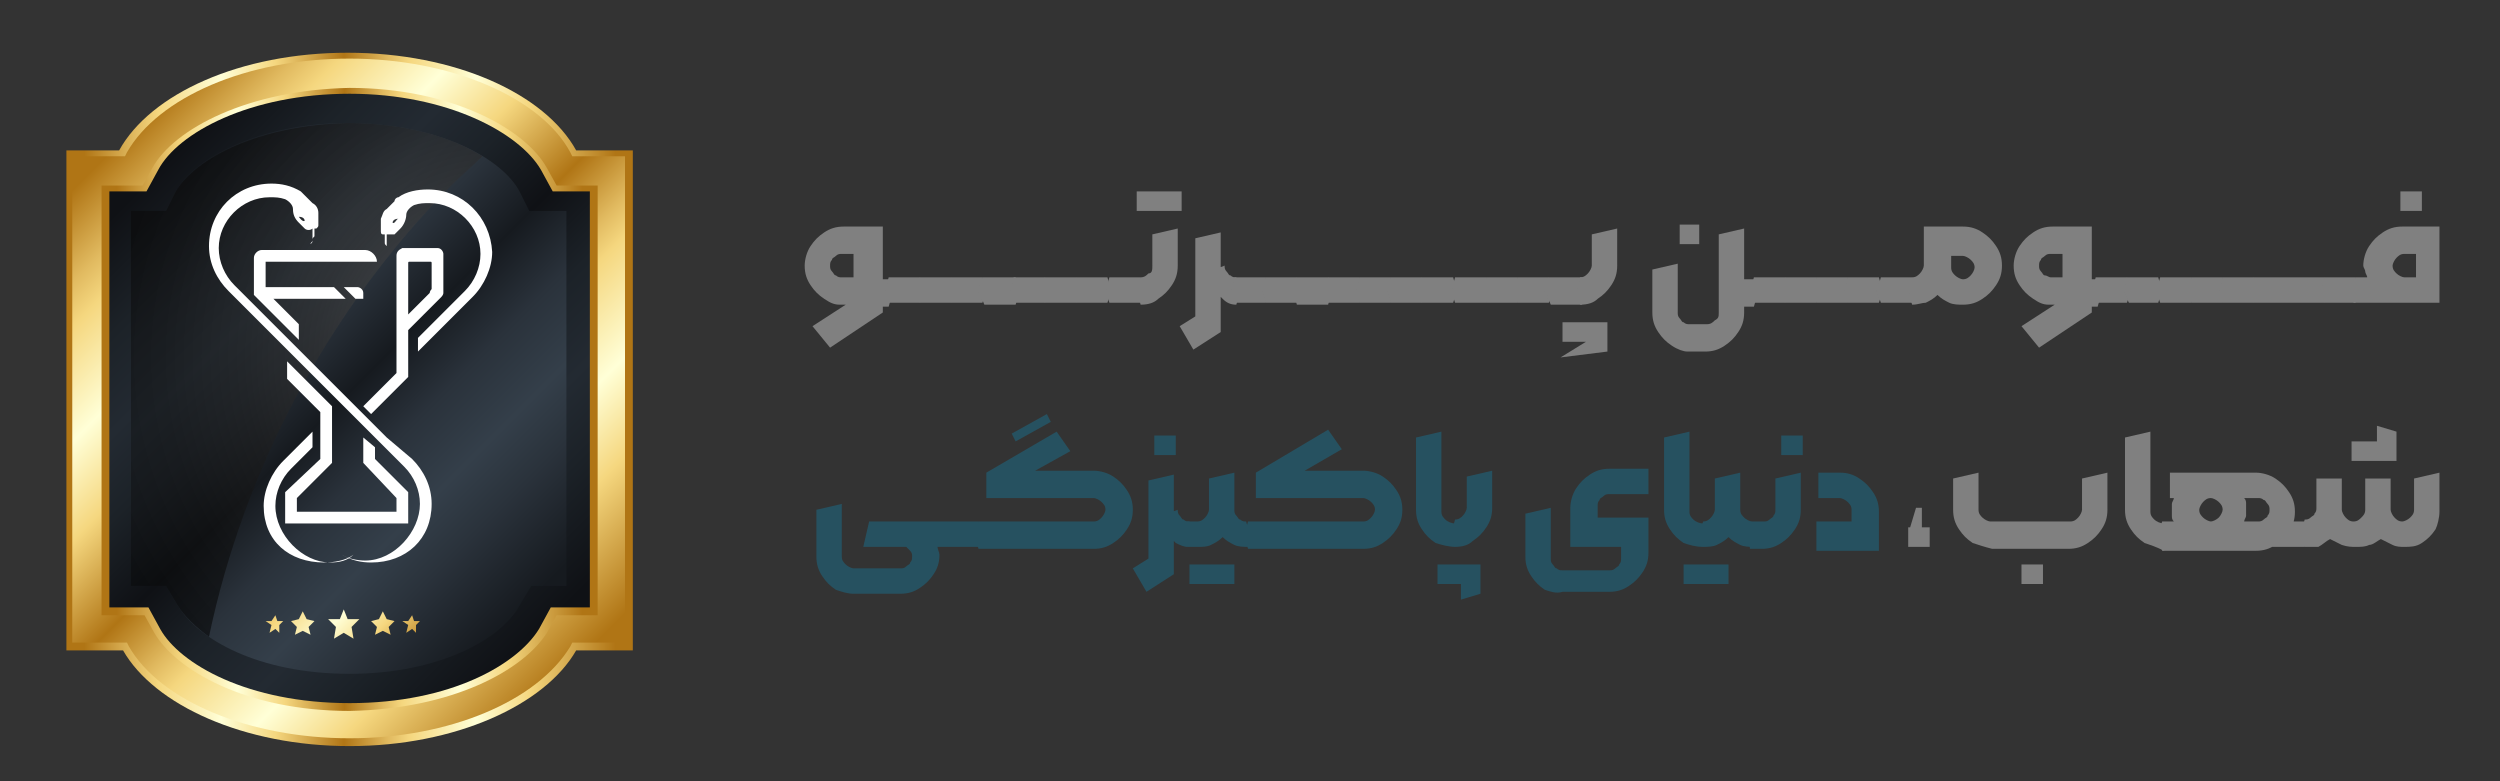 <?xml version="1.0" encoding="utf-8"?>
<!-- Generator: Adobe Illustrator 26.0.2, SVG Export Plug-In . SVG Version: 6.00 Build 0)  -->
<svg version="1.1" id="Layer_1" xmlns="http://www.w3.org/2000/svg" xmlns:xlink="http://www.w3.org/1999/xlink" x="0px" y="0px"
	 viewBox="0 0 128 40" style="enable-background:new 0 0 128 40;" xml:space="preserve">
<rect x="0" y="0" width="128" height="40" fill="#333333" stroke="none"/>
<style type="text/css">
	.st0{fill:#808080;}
	.st1{fill:#265160;}
	.st2{fill:url(#SVGID_1_);}
	.st3{fill:url(#SVGID_00000008833951389295662850000015335295149798087848_);}
	.st4{fill:url(#SVGID_00000005962090444192848900000005583152324541040016_);}
	.st5{fill:url(#SVGID_00000142163641153021263790000012169892557923724479_);}
	.st6{fill:url(#SVGID_00000001623895256998557380000017249944765998517649_);}
	.st7{opacity:0.6;fill:url(#SVGID_00000072240319062575053140000014817630720780876969_);}
	.st8{fill:url(#SVGID_00000067216106286645817010000009298487971357437619_);}
	.st9{fill:url(#SVGID_00000143612558792909202530000003671010358035503027_);}
	.st10{fill:url(#SVGID_00000024000318686827579730000003315992020199182723_);}
	.st11{fill:url(#SVGID_00000058561089258136945650000012007955319876189605_);}
	.st12{fill:url(#SVGID_00000067930233995331665790000016489075481182278286_);}
	.st13{fill:#FFFFFF;}
</style>
<g>
	<g>
		<path class="st0" d="M41.6,16.7l1.7-1.1h-0.3c-0.3,0-0.5-0.1-0.8-0.3c-0.3-0.2-0.5-0.4-0.7-0.7c-0.2-0.3-0.3-0.6-0.3-1
			c0-0.3,0.1-0.7,0.3-1c0.2-0.3,0.4-0.5,0.7-0.7c0.3-0.2,0.6-0.3,1-0.3h2V16l-2.7,1.8L41.6,16.7z M43.7,14.3V13h-0.6
			c-0.1,0-0.2,0-0.3,0.1c-0.1,0.1-0.2,0.1-0.2,0.2c-0.1,0.1-0.1,0.2-0.1,0.3c0,0.1,0,0.2,0.1,0.3c0.1,0.1,0.1,0.2,0.2,0.2
			c0.1,0.1,0.2,0.1,0.3,0.1H43.7z M44.6,14.3h0.9l0.2,0.7l-0.2,0.7h-0.9V14.3z"/>
		<path class="st0" d="M45.3,14.9l0.2-0.7h1.6l0.2,0.7l-0.2,0.6h-1.6L45.3,14.9z"/>
		<path class="st0" d="M46.9,14.9l0.2-0.7h1.6l0.2,0.7l-0.2,0.6h-1.6L46.9,14.9z"/>
		<path class="st0" d="M48.5,14.9l0.2-0.7h1.6l0.2,0.7l-0.2,0.6h-1.6L48.5,14.9z"/>
		<path class="st0" d="M50.1,14.9l0.2-0.7H52l0.2,0.7L52,15.6h-1.6L50.1,14.9z"/>
		<path class="st0" d="M51.7,14.9l0.2-0.7h1.6l0.2,0.7l-0.2,0.6H52L51.7,14.9z"/>
		<path class="st0" d="M53.3,14.9l0.2-0.7h1.6l0.2,0.7l-0.2,0.6h-1.6L53.3,14.9z"/>
		<path class="st0" d="M54.9,14.9l0.2-0.7h1.6l0.2,0.7l-0.2,0.6h-1.6L54.9,14.9z"/>
		<path class="st0" d="M56.6,14.9l0.2-0.7h1.6l0.2,0.7l-0.2,0.6h-1.6L56.6,14.9z"/>
		<path class="st0" d="M58.2,9.8h2.3v1h-2.3V9.8z M58.4,15.6l-0.2-0.7l0.2-0.7h0c0.2,0,0.3-0.1,0.4-0.2C59,14,59,13.8,59,13.6v-1.6
			l1.3-0.3v1.9c0,0.4-0.1,0.7-0.3,1c-0.2,0.3-0.4,0.5-0.7,0.7C59.1,15.5,58.8,15.6,58.4,15.6L58.4,15.6z"/>
		<path class="st0" d="M60.4,16.7l0.8-0.5v-4l1.3-0.3v5.1l-1.4,0.9L60.4,16.7z M62.6,15.3c-0.2-0.2-0.4-0.4-0.5-0.7
			c-0.1-0.3-0.2-0.5-0.2-0.7l0.8-0.3c0,0.1,0,0.2,0.1,0.3c0.1,0.1,0.1,0.2,0.2,0.2c0.1,0.1,0.2,0.1,0.3,0.1l0.2,0.7l-0.2,0.7
			C63,15.6,62.8,15.5,62.6,15.3z"/>
		<path class="st0" d="M63,14.9l0.2-0.7h1.6l0.2,0.7l-0.2,0.6h-1.6L63,14.9z"/>
		<path class="st0" d="M64.6,14.9l0.2-0.7h1.6l0.2,0.7l-0.2,0.6h-1.6L64.6,14.9z"/>
		<path class="st0" d="M66.2,14.9l0.2-0.7H68l0.2,0.7L68,15.6h-1.6L66.2,14.9z"/>
		<path class="st0" d="M67.8,14.9l0.2-0.7h1.6l0.2,0.7l-0.2,0.6H68L67.8,14.9z"/>
		<path class="st0" d="M69.4,14.9l0.2-0.7h1.6l0.2,0.7l-0.2,0.6h-1.6L69.4,14.9z"/>
		<path class="st0" d="M71,14.9l0.2-0.7h1.6l0.2,0.7l-0.2,0.6h-1.6L71,14.9z"/>
		<path class="st0" d="M72.6,14.9l0.2-0.7h1.6l0.2,0.7l-0.2,0.6h-1.6L72.6,14.9z"/>
		<path class="st0" d="M74.3,14.9l0.2-0.7h1.6l0.2,0.7l-0.2,0.6h-1.6L74.3,14.9z"/>
		<path class="st0" d="M75.9,14.9l0.2-0.7h1.6l0.2,0.7l-0.2,0.6h-1.6L75.9,14.9z"/>
		<path class="st0" d="M77.5,14.9l0.2-0.7h1.6l0.2,0.7l-0.2,0.6h-1.6L77.5,14.9z"/>
		<path class="st0" d="M79.1,14.9l0.2-0.7H81l0.2,0.7L81,15.6h-1.6L79.1,14.9z"/>
		<path class="st0" d="M82.3,16.4V18l-2.4,0.3l1.3-0.8H80v-1H82.3z M80.9,15.6l-0.2-0.7l0.2-0.7h0c0.2,0,0.3-0.1,0.4-0.2
			c0.1-0.1,0.2-0.3,0.2-0.4v-1.6l1.3-0.3v1.9c0,0.4-0.1,0.7-0.3,1c-0.2,0.3-0.4,0.5-0.7,0.7C81.6,15.5,81.3,15.6,80.9,15.6
			L80.9,15.6z"/>
		<path class="st0" d="M85.6,17.7c-0.3-0.2-0.5-0.4-0.7-0.7c-0.2-0.3-0.3-0.6-0.3-1v-2.2l1.3-0.3V16c0,0.1,0,0.2,0.1,0.3
			c0.1,0.1,0.1,0.2,0.2,0.2c0.1,0.1,0.2,0.1,0.3,0.1h0.9c0.2,0,0.3-0.1,0.4-0.2C88,16.3,88,16.2,88,16v-4l1.3-0.3V16
			c0,0.4-0.1,0.7-0.3,1c-0.2,0.3-0.4,0.5-0.7,0.7c-0.3,0.2-0.6,0.3-1,0.3h-0.9C86.2,18,85.9,17.9,85.6,17.7z M86,11.5H87v1H86V11.5z
			 M88.9,14.3h0.9l0.2,0.7l-0.2,0.7h-0.9V14.3z"/>
		<path class="st0" d="M89.6,14.9l0.2-0.7h1.6l0.2,0.7l-0.2,0.6h-1.6L89.6,14.9z"/>
		<path class="st0" d="M91.2,14.9l0.2-0.7h1.6l0.2,0.7l-0.2,0.6h-1.6L91.2,14.9z"/>
		<path class="st0" d="M92.8,14.9l0.2-0.7h1.6l0.2,0.7l-0.2,0.6h-1.6L92.8,14.9z"/>
		<path class="st0" d="M94.4,14.9l0.2-0.7h1.6l0.2,0.7l-0.2,0.6h-1.6L94.4,14.9z"/>
		<path class="st0" d="M96.1,14.9l0.2-0.7h1.6l0.2,0.7l-0.2,0.6h-1.6L96.1,14.9z"/>
		<path class="st0" d="M97.9,15.6l-0.2-0.7l0.2-0.7h0c0.2,0,0.3-0.1,0.4-0.2c0.1-0.1,0.2-0.3,0.2-0.4v-2h2c0.4,0,0.7,0.1,1,0.3
			c0.3,0.2,0.5,0.4,0.7,0.7c0.2,0.3,0.3,0.6,0.3,1c0,0.4-0.1,0.7-0.3,1c-0.2,0.3-0.4,0.5-0.7,0.7c-0.3,0.2-0.6,0.3-1,0.3
			c-0.2,0-0.5,0-0.7-0.1c-0.2-0.1-0.4-0.2-0.6-0.4c-0.2,0.2-0.4,0.3-0.6,0.4C98.4,15.5,98.2,15.6,97.9,15.6L97.9,15.6z M100.9,14.1
			c0.1-0.1,0.2-0.3,0.2-0.4c0-0.2-0.1-0.3-0.2-0.4c-0.1-0.1-0.3-0.2-0.4-0.2h-0.6v0.6c0,0.2,0.1,0.3,0.2,0.4
			c0.1,0.1,0.3,0.2,0.4,0.2C100.7,14.3,100.8,14.2,100.9,14.1z"/>
		<path class="st0" d="M103.5,16.7l1.7-1.1h-0.3c-0.3,0-0.5-0.1-0.8-0.3c-0.3-0.2-0.5-0.4-0.7-0.7c-0.2-0.3-0.3-0.6-0.3-1
			c0-0.3,0.1-0.7,0.3-1c0.2-0.3,0.4-0.5,0.7-0.7c0.3-0.2,0.6-0.3,1-0.3h2V16l-2.7,1.8L103.5,16.7z M105.6,14.3V13H105
			c-0.1,0-0.2,0-0.3,0.1c-0.1,0.1-0.2,0.1-0.2,0.2c-0.1,0.1-0.1,0.2-0.1,0.3c0,0.1,0,0.2,0.1,0.3c0.1,0.1,0.1,0.2,0.2,0.2
			s0.2,0.1,0.3,0.1H105.6z M106.5,14.3h0.9l0.2,0.7l-0.2,0.7h-0.9V14.3z"/>
		<path class="st0" d="M107.1,14.9l0.2-0.7h1.6l0.2,0.7l-0.2,0.6h-1.6L107.1,14.9z"/>
		<path class="st0" d="M108.7,14.9l0.2-0.7h1.6l0.2,0.7l-0.2,0.6H109L108.7,14.9z"/>
		<path class="st0" d="M110.4,14.9l0.2-0.7h1.6l0.2,0.7l-0.2,0.6h-1.6L110.4,14.9z"/>
		<path class="st0" d="M112,14.9l0.2-0.7h1.6l0.2,0.7l-0.2,0.6h-1.6L112,14.9z"/>
		<path class="st0" d="M113.6,14.9l0.2-0.7h1.6l0.2,0.7l-0.2,0.6h-1.6L113.6,14.9z"/>
		<path class="st0" d="M115.2,14.9l0.2-0.7h3.6l0.2,0.7l-0.2,0.6h-3.6L115.2,14.9z"/>
		<path class="st0" d="M118.8,14.9l0.2-0.7h1.6l0.2,0.7l-0.2,0.6h-1.6L118.8,14.9z"/>
		<path class="st0" d="M120.4,14.9l0.2-0.7h0.6c0-0.1-0.1-0.2-0.1-0.3c0-0.1-0.1-0.2-0.1-0.3c0-0.3,0.1-0.7,0.3-1s0.4-0.5,0.7-0.7
			c0.3-0.2,0.6-0.3,1-0.3h1.9v3.9h-4.4L120.4,14.9z M123.7,14.3V13h-0.6c-0.2,0-0.3,0.1-0.4,0.2c-0.1,0.1-0.2,0.3-0.2,0.4
			c0,0.2,0.1,0.3,0.2,0.4c0.1,0.1,0.3,0.2,0.4,0.2H123.7z M122.9,9.8h1.1v1h-1.1V9.8z"/>
		<path class="st1" d="M42.8,30.2c-0.3-0.2-0.5-0.4-0.7-0.7c-0.2-0.3-0.3-0.6-0.3-1v-2.4l1.3-0.3v2.7c0,0.2,0.1,0.3,0.2,0.4
			c0.1,0.1,0.3,0.2,0.4,0.2h2.4c0.1,0,0.2,0,0.3-0.1c0.1-0.1,0.2-0.1,0.2-0.2c0.1-0.1,0.1-0.2,0.1-0.3c0-0.1,0-0.2-0.1-0.3
			c-0.1-0.1-0.1-0.1-0.2-0.2h-2.2l0.3-1.3h4l0.2,0.7L48.5,28H48c0,0.1,0.1,0.3,0.1,0.4c0,0.4-0.1,0.7-0.3,1
			c-0.2,0.3-0.4,0.5-0.7,0.7c-0.3,0.2-0.6,0.3-1,0.3h-2.4C43.4,30.4,43.1,30.3,42.8,30.2z"/>
		<path class="st1" d="M48.3,27.4l0.2-0.7h1.6l0.2,0.7L50.1,28h-1.6L48.3,27.4z"/>
		<path class="st1" d="M49.9,27.4l0.2-0.7H56c0.2,0,0.3-0.1,0.4-0.2c0.1-0.1,0.2-0.3,0.2-0.4c0-0.2-0.1-0.3-0.2-0.4
			c-0.1-0.1-0.3-0.2-0.4-0.2h-5.5v-1.3l3.6-2.1l0.7,1L53,24.1h3c0.3,0,0.7,0.1,1,0.3c0.3,0.2,0.5,0.4,0.7,0.7c0.2,0.3,0.3,0.6,0.3,1
			c0,0.4-0.1,0.7-0.3,1c-0.2,0.3-0.4,0.5-0.7,0.7c-0.3,0.2-0.6,0.3-1,0.3h-5.9L49.9,27.4z M51.8,22.2l1.8-1l0.2,0.4l-1.8,1
			L51.8,22.2z"/>
		<path class="st1" d="M58,29.1l0.8-0.5v-4l1.3-0.3v5.1l-1.4,0.9L58,29.1z M59.1,22.3h1.1v1h-1.1V22.3z M60.2,27.8
			c-0.2-0.2-0.4-0.4-0.5-0.7c-0.1-0.3-0.2-0.5-0.2-0.7l0.8-0.3c0,0.1,0,0.2,0.1,0.3c0.1,0.1,0.1,0.2,0.2,0.2
			c0.1,0.1,0.2,0.1,0.3,0.1l0.2,0.7L60.8,28C60.6,28,60.4,27.9,60.2,27.8z"/>
		<path class="st1" d="M60.6,27.4l0.2-0.7h0.5c0.2,0,0.3-0.1,0.4-0.2c0.1-0.1,0.2-0.3,0.2-0.4v-1.6l1.3-0.3v1.9c0,0.1,0,0.2,0.1,0.3
			c0.1,0.1,0.1,0.2,0.2,0.2c0.1,0.1,0.2,0.1,0.3,0.1l0.2,0.7L63.9,28c-0.2,0-0.5,0-0.7-0.1c-0.2-0.1-0.4-0.2-0.6-0.4
			c-0.2,0.2-0.4,0.3-0.6,0.4C61.8,28,61.6,28,61.3,28h-0.5L60.6,27.4z M63.2,29.9h-2.3v-1h2.3V29.9z"/>
		<path class="st1" d="M63.7,27.4l0.2-0.7h5.9c0.2,0,0.3-0.1,0.4-0.2c0.1-0.1,0.2-0.3,0.2-0.4c0-0.2-0.1-0.3-0.2-0.4
			c-0.1-0.1-0.3-0.2-0.4-0.2h-5.5v-1.3L68,22l0.7,1l-1.9,1.1h3c0.3,0,0.7,0.1,1,0.3c0.3,0.2,0.5,0.4,0.7,0.7c0.2,0.3,0.3,0.6,0.3,1
			c0,0.4-0.1,0.7-0.3,1c-0.2,0.3-0.4,0.5-0.7,0.7c-0.3,0.2-0.6,0.3-1,0.3h-5.9L63.7,27.4z"/>
		<path class="st1" d="M73.5,27.8c-0.3-0.2-0.5-0.4-0.7-0.7c-0.2-0.3-0.3-0.6-0.3-1v-3.7l1.3-0.3v4.1c0,0.2,0.1,0.3,0.2,0.4
			c0.1,0.1,0.3,0.2,0.5,0.2l0.2,0.7L74.5,28C74.2,28,73.8,27.9,73.5,27.8z"/>
		<path class="st1" d="M75.8,28.9v1.5l-1,0.3v-0.8h-1.2v-1H75.8z M74.5,28l-0.2-0.7l0.2-0.7h0c0.2,0,0.3-0.1,0.4-0.2
			c0.1-0.1,0.2-0.3,0.2-0.4v-1.6l1.3-0.3v1.9c0,0.4-0.1,0.7-0.3,1c-0.2,0.3-0.4,0.5-0.7,0.7C75.2,27.9,74.9,28,74.5,28L74.5,28z"/>
		<path class="st1" d="M79.1,30.2c-0.3-0.2-0.5-0.4-0.7-0.7c-0.2-0.3-0.3-0.6-0.3-1v-2.2l1.3-0.3v2.6c0,0.1,0,0.2,0.1,0.3
			s0.1,0.2,0.2,0.2c0.1,0.1,0.2,0.1,0.3,0.1h2.4c0.1,0,0.2,0,0.3-0.1c0.1-0.1,0.2-0.1,0.2-0.2c0.1-0.1,0.1-0.2,0.1-0.3V28h-2.6v-2
			c0-0.3,0.1-0.7,0.3-1c0.2-0.3,0.4-0.5,0.7-0.7c0.3-0.2,0.6-0.3,1-0.3h2v1.3h-2c-0.1,0-0.2,0-0.3,0.1c-0.1,0.1-0.2,0.1-0.2,0.2
			c-0.1,0.1-0.1,0.2-0.1,0.3v0.6h2.6v1.8c0,0.4-0.1,0.7-0.3,1c-0.2,0.3-0.4,0.5-0.7,0.7c-0.3,0.2-0.6,0.3-1,0.3h-2.4
			C79.7,30.4,79.4,30.3,79.1,30.2z"/>
		<path class="st1" d="M86.2,27.8c-0.3-0.2-0.5-0.4-0.7-0.7c-0.2-0.3-0.3-0.6-0.3-1v-3.7l1.3-0.3v4.1c0,0.2,0.1,0.3,0.2,0.4
			c0.1,0.1,0.3,0.2,0.5,0.2l0.2,0.7L87.2,28C86.8,28,86.5,27.9,86.2,27.8z"/>
		<path class="st1" d="M88.5,29.9h-2.3v-1h2.3V29.9z M87.2,28L87,27.4l0.2-0.7h0c0.2,0,0.3-0.1,0.4-0.2c0.1-0.1,0.2-0.3,0.2-0.4
			v-1.6l1.3-0.3v1.9c0,0.2,0.1,0.3,0.2,0.4c0.1,0.1,0.3,0.2,0.4,0.2l0.2,0.7L89.8,28c-0.2,0-0.5,0-0.7-0.1c-0.2-0.1-0.4-0.2-0.6-0.4
			c-0.2,0.2-0.4,0.3-0.6,0.4C87.7,28,87.4,28,87.2,28L87.2,28z"/>
		<path class="st1" d="M89.5,27.4l0.2-0.7h0.6c0.1,0,0.2,0,0.3-0.1c0.1-0.1,0.2-0.1,0.2-0.2c0.1-0.1,0.1-0.2,0.1-0.3v-1.6l1.3-0.3
			v1.9c0,0.4-0.1,0.7-0.3,1c-0.2,0.3-0.4,0.5-0.7,0.7c-0.3,0.2-0.6,0.3-1,0.3h-0.6L89.5,27.4z M91.2,22.3h1.1v1h-1.1V22.3z"/>
		<path class="st1" d="M93,26.7h1.8v-0.6c0-0.2-0.1-0.3-0.2-0.4c-0.1-0.1-0.3-0.2-0.4-0.2h-1.1v-1.3h1.1c0.4,0,0.7,0.1,1,0.3
			c0.3,0.2,0.5,0.4,0.7,0.7c0.2,0.3,0.3,0.6,0.3,1v2H93V26.7z"/>
		<path class="st0" d="M97.8,27l0.3-1h0.3v1h0.4v1h-1.1V27z"/>
		<path class="st0" d="M101,27.8c-0.3-0.2-0.5-0.4-0.7-0.7c-0.2-0.3-0.3-0.6-0.3-1v-1.6l1.3-0.3v1.9c0,0.2,0.1,0.3,0.2,0.4
			c0.1,0.1,0.3,0.2,0.4,0.2h4.1c0.2,0,0.3-0.1,0.4-0.2c0.1-0.1,0.2-0.3,0.2-0.4v-1.6l1.3-0.3v1.9c0,0.4-0.1,0.7-0.3,1
			c-0.2,0.3-0.4,0.5-0.7,0.7c-0.3,0.2-0.6,0.3-1,0.3H102C101.6,28,101.3,27.9,101,27.8z M103.5,28.9h1.1v1h-1.1V28.9z"/>
		<path class="st0" d="M109.8,27.8c-0.3-0.2-0.5-0.4-0.7-0.7c-0.2-0.3-0.3-0.6-0.3-1v-3.7l1.3-0.3v4.1c0,0.2,0.1,0.3,0.2,0.4
			c0.1,0.1,0.3,0.2,0.5,0.2l0.2,0.7l-0.2,0.7C110.4,28,110.1,27.9,109.8,27.8z"/>
		<path class="st0" d="M110.5,27.4l0.2-0.7h0.6c-0.1-0.1-0.1-0.2-0.1-0.3c0-0.1,0-0.2,0-0.3s0-0.2,0-0.3c0-0.1,0.1-0.2,0.1-0.3h-0.2
			v-1.3h4.4c0.3,0,0.7,0.1,1,0.3c0.3,0.2,0.5,0.4,0.7,0.7c0.2,0.3,0.3,0.6,0.3,1c0,0.4-0.1,0.7-0.3,1s-0.4,0.5-0.7,0.7
			c-0.3,0.2-0.6,0.3-1,0.3h-4.8L110.5,27.4z M113.6,26.5c0.1-0.1,0.2-0.3,0.2-0.4c0-0.2-0.1-0.3-0.2-0.4c-0.1-0.1-0.3-0.2-0.4-0.2
			c-0.2,0-0.3,0.1-0.4,0.2c-0.1,0.1-0.2,0.3-0.2,0.4c0,0.2,0.1,0.3,0.2,0.4c0.1,0.1,0.3,0.2,0.4,0.2
			C113.3,26.7,113.5,26.6,113.6,26.5z M116.6,26.7h1.4l0.2,0.7L118,28h-3.3L116.6,26.7z M115.9,26.6c0.1-0.1,0.2-0.1,0.2-0.2
			c0.1-0.1,0.1-0.2,0.1-0.3c0-0.1,0-0.2-0.1-0.3c-0.1-0.1-0.1-0.2-0.2-0.2c-0.1-0.1-0.2-0.1-0.3-0.1h-0.7c0.1,0.1,0.1,0.2,0.1,0.3
			c0,0.1,0,0.2,0,0.3s0,0.2,0,0.3c0,0.1-0.1,0.2-0.1,0.3h0.7C115.7,26.7,115.8,26.7,115.9,26.6z"/>
		<path class="st0" d="M118,28l-0.2-0.7l0.2-0.7h0c0.1,0,0.2,0,0.3-0.1c0.1-0.1,0.2-0.1,0.2-0.2c0.1-0.1,0.1-0.2,0.1-0.3v-1.5h1.3
			v1.6c0,0.1,0.1,0.3,0.2,0.4c0.1,0.1,0.2,0.2,0.4,0.2c0.2,0,0.3-0.1,0.4-0.2c0.1-0.1,0.2-0.2,0.2-0.4v-1.6h1.3v1.6
			c0,0.1,0.1,0.3,0.2,0.4c0.1,0.1,0.2,0.2,0.4,0.2c0.1,0,0.3-0.1,0.4-0.2c0.1-0.1,0.2-0.2,0.2-0.4v-1.6l1.3-0.3v2
			c0,0.3-0.1,0.7-0.2,0.9c-0.2,0.3-0.4,0.5-0.7,0.7c-0.3,0.2-0.6,0.2-0.9,0.2c-0.2,0-0.4,0-0.6-0.1c-0.2-0.1-0.4-0.2-0.6-0.3
			c-0.2,0.1-0.4,0.3-0.6,0.3c-0.2,0.1-0.4,0.1-0.7,0.1c-0.2,0-0.4,0-0.7-0.1c-0.2-0.1-0.4-0.2-0.6-0.3c-0.2,0.1-0.4,0.3-0.6,0.4
			C118.4,28,118.2,28,118,28L118,28z M120.5,22.6h1.2v-0.8l1,0.3v1.5h-2.3V22.6z"/>
	</g>
</g>
<g>
	<linearGradient id="SVGID_1_" gradientUnits="userSpaceOnUse" x1="4.311" y1="20.412" x2="31.513" y2="20.412">
		<stop  offset="0" style="stop-color:#B07515"/>
		<stop  offset="9.430934e-02" style="stop-color:#E1BA60"/>
		<stop  offset="0.14" style="stop-color:#F5D77F"/>
		<stop  offset="0.258" style="stop-color:#FFFFD7"/>
		<stop  offset="0.36" style="stop-color:#F5D77F"/>
		<stop  offset="0.489" style="stop-color:#B07515"/>
		<stop  offset="0.573" style="stop-color:#E1BA60"/>
		<stop  offset="0.613" style="stop-color:#F5D77F"/>
		<stop  offset="0.737" style="stop-color:#FFFFD7"/>
		<stop  offset="0.839" style="stop-color:#F5D77F"/>
		<stop  offset="1" style="stop-color:#B07515"/>
	</linearGradient>
	<path class="st2" d="M32.3,7.7h-2.8c-1.6-2.9-6.2-5-11.7-5c-5.5,0-10.1,2.1-11.7,5H3.4v25.6h2.9c1.6,2.8,6.2,4.9,11.6,4.9
		c5.4,0,10-2.1,11.6-4.9h2.9V7.7z"/>
	
		<linearGradient id="SVGID_00000075146405440467745560000012351971047893986482_" gradientUnits="userSpaceOnUse" x1="5.416" y1="8.027" x2="30.398" y2="33.01">
		<stop  offset="0" style="stop-color:#B07515"/>
		<stop  offset="9.430934e-02" style="stop-color:#E1BA60"/>
		<stop  offset="0.14" style="stop-color:#F5D77F"/>
		<stop  offset="0.258" style="stop-color:#FFFFD7"/>
		<stop  offset="0.36" style="stop-color:#F5D77F"/>
		<stop  offset="0.489" style="stop-color:#B07515"/>
		<stop  offset="0.573" style="stop-color:#E1BA60"/>
		<stop  offset="0.613" style="stop-color:#F5D77F"/>
		<stop  offset="0.737" style="stop-color:#FFFFD7"/>
		<stop  offset="0.839" style="stop-color:#F5D77F"/>
		<stop  offset="1" style="stop-color:#B07515"/>
	</linearGradient>
	<path style="fill:url(#SVGID_00000075146405440467745560000012351971047893986482_);" d="M17.9,37.8c-5.1,0-9.7-1.9-11.3-4.7
		l-0.1-0.2H3.7V8h2.7l0.1-0.2C8.1,5,12.6,3,17.9,3c5.2,0,9.8,2,11.3,4.8L29.3,8H32v24.9h-2.7l-0.1,0.2C27.5,35.9,23,37.8,17.9,37.8z
		"/>
	
		<linearGradient id="SVGID_00000036953200964183574130000013356068322721499539_" gradientUnits="userSpaceOnUse" x1="5.993" y1="20.412" x2="29.817" y2="20.412">
		<stop  offset="0" style="stop-color:#B07515"/>
		<stop  offset="9.430934e-02" style="stop-color:#E1BA60"/>
		<stop  offset="0.14" style="stop-color:#F5D77F"/>
		<stop  offset="0.258" style="stop-color:#FFFFD7"/>
		<stop  offset="0.36" style="stop-color:#F5D77F"/>
		<stop  offset="0.489" style="stop-color:#B07515"/>
		<stop  offset="0.573" style="stop-color:#E1BA60"/>
		<stop  offset="0.613" style="stop-color:#F5D77F"/>
		<stop  offset="0.737" style="stop-color:#FFFFD7"/>
		<stop  offset="0.839" style="stop-color:#F5D77F"/>
		<stop  offset="1" style="stop-color:#B07515"/>
	</linearGradient>
	<path style="fill:url(#SVGID_00000036953200964183574130000013356068322721499539_);" d="M17.9,36.4c-5.3,0-8.9-2.1-10-4l-0.5-0.9
		H5.2v-22h2.1l0.5-0.9c1.1-2,4.9-4,10.1-4.1c5.2,0,9,2.1,10.1,4.1l0.5,0.9h2.1v22h-2.1l-0.5,0.9C26.8,34.3,23.2,36.3,17.9,36.4z"/>
	
		<linearGradient id="SVGID_00000002354164324027662250000006740201083472217735_" gradientUnits="userSpaceOnUse" x1="7.097" y1="9.709" x2="28.702" y2="31.314">
		<stop  offset="0" style="stop-color:#0F1115"/>
		<stop  offset="0.14" style="stop-color:#1C2228"/>
		<stop  offset="0.258" style="stop-color:#232A32"/>
		<stop  offset="0.36" style="stop-color:#1C2228"/>
		<stop  offset="0.489" style="stop-color:#0F1115"/>
		<stop  offset="0.613" style="stop-color:#1C2228"/>
		<stop  offset="0.737" style="stop-color:#232A32"/>
		<stop  offset="0.839" style="stop-color:#1C2228"/>
		<stop  offset="1" style="stop-color:#0F1115"/>
	</linearGradient>
	<path style="fill:url(#SVGID_00000002354164324027662250000006740201083472217735_);" d="M17.9,36c-5.2,0-8.7-2-9.7-3.8l-0.6-1.1
		h-2V9.8h1.9l0.6-1.1c1-1.9,4.7-3.9,9.8-3.9c5,0,8.7,2,9.8,3.9l0.6,1.1h1.9v21.3h-2l-0.6,1.1C26.5,34,23.1,36,17.9,36z"/>
	
		<linearGradient id="SVGID_00000037676086119665602330000017670154107290188944_" gradientUnits="userSpaceOnUse" x1="8.15" y1="10.757" x2="27.64" y2="30.247">
		<stop  offset="0" style="stop-color:#161A1F"/>
		<stop  offset="0.14" style="stop-color:#2A323B"/>
		<stop  offset="0.258" style="stop-color:#343F4A"/>
		<stop  offset="0.36" style="stop-color:#2A323B"/>
		<stop  offset="0.489" style="stop-color:#161A1F"/>
		<stop  offset="0.613" style="stop-color:#2A323B"/>
		<stop  offset="0.737" style="stop-color:#343F4A"/>
		<stop  offset="0.839" style="stop-color:#2A323B"/>
		<stop  offset="1" style="stop-color:#161A1F"/>
	</linearGradient>
	<path style="fill:url(#SVGID_00000037676086119665602330000017670154107290188944_);" d="M17.9,34.5c-4.7,0-7.8-1.8-8.8-3.5l-0.6-1
		H6.7V10.8h1.8l0.5-1c0.9-1.7,4.3-3.5,8.8-3.5c4.6,0,7.9,1.8,8.8,3.5l0.5,1H29v19.2h-1.8l-0.6,1C25.7,32.7,22.5,34.5,17.9,34.5z"/>
	
		<radialGradient id="SVGID_00000082341500721899989550000007295450464880995747_" cx="25.671" cy="18.27" r="29.154" gradientUnits="userSpaceOnUse">
		<stop  offset="0" style="stop-color:#E8E8E8"/>
		<stop  offset="5.376340e-02" style="stop-color:#A6A6A6"/>
		<stop  offset="0.14" style="stop-color:#606060"/>
		<stop  offset="0.209" style="stop-color:#4C4C4C"/>
		<stop  offset="0.326" style="stop-color:#303030"/>
		<stop  offset="0.453" style="stop-color:#1B1B1B"/>
		<stop  offset="0.594" style="stop-color:#0C0C0C"/>
		<stop  offset="0.757" style="stop-color:#030303"/>
		<stop  offset="1" style="stop-color:#000000"/>
	</radialGradient>
	<path style="opacity:0.6;fill:url(#SVGID_00000082341500721899989550000007295450464880995747_);" d="M23.1,9.5
		c0.5-0.5,1.1-1,1.6-1.5c-1.6-1-4-1.7-6.9-1.7C13.3,6.4,10,8.1,9,9.8l-0.5,1H6.7v19.2h1.8l0.6,1c0.3,0.5,0.9,1.1,1.6,1.6
		C12.5,24,16.8,15.9,23.1,9.5z"/>
	<g>
		
			<linearGradient id="SVGID_00000161614108907943734160000014001327096055570316_" gradientUnits="userSpaceOnUse" x1="13.927" y1="28.41" x2="26.852" y2="41.336">
			<stop  offset="0" style="stop-color:#B07515"/>
			<stop  offset="9.430934e-02" style="stop-color:#E1BA60"/>
			<stop  offset="0.14" style="stop-color:#F5D77F"/>
			<stop  offset="0.258" style="stop-color:#FFFFD7"/>
			<stop  offset="0.36" style="stop-color:#F5D77F"/>
			<stop  offset="0.489" style="stop-color:#B07515"/>
			<stop  offset="0.573" style="stop-color:#E1BA60"/>
			<stop  offset="0.613" style="stop-color:#F5D77F"/>
			<stop  offset="0.737" style="stop-color:#FFFFD7"/>
			<stop  offset="0.839" style="stop-color:#F5D77F"/>
			<stop  offset="1" style="stop-color:#B07515"/>
		</linearGradient>
		<polygon style="fill:url(#SVGID_00000161614108907943734160000014001327096055570316_);" points="18.1,32.7 17.6,32.4 17.1,32.7 
			17.2,32.1 16.8,31.7 17.4,31.7 17.6,31.2 17.8,31.7 18.4,31.7 18,32.1 		"/>
		
			<linearGradient id="SVGID_00000072963619097049835700000001139219628871805852_" gradientUnits="userSpaceOnUse" x1="14.948" y1="27.391" x2="27.87" y2="40.313">
			<stop  offset="0" style="stop-color:#B07515"/>
			<stop  offset="9.430934e-02" style="stop-color:#E1BA60"/>
			<stop  offset="0.14" style="stop-color:#F5D77F"/>
			<stop  offset="0.258" style="stop-color:#FFFFD7"/>
			<stop  offset="0.36" style="stop-color:#F5D77F"/>
			<stop  offset="0.489" style="stop-color:#B07515"/>
			<stop  offset="0.573" style="stop-color:#E1BA60"/>
			<stop  offset="0.613" style="stop-color:#F5D77F"/>
			<stop  offset="0.737" style="stop-color:#FFFFD7"/>
			<stop  offset="0.839" style="stop-color:#F5D77F"/>
			<stop  offset="1" style="stop-color:#B07515"/>
		</linearGradient>
		<polygon style="fill:url(#SVGID_00000072963619097049835700000001139219628871805852_);" points="20,32.5 19.6,32.3 19.2,32.5 
			19.3,32.1 19,31.8 19.4,31.7 19.6,31.3 19.8,31.7 20.2,31.8 19.9,32.1 		"/>
		
			<linearGradient id="SVGID_00000019657607678339334570000013314406383022588822_" gradientUnits="userSpaceOnUse" x1="12.9" y1="29.438" x2="25.824" y2="42.361">
			<stop  offset="0" style="stop-color:#B07515"/>
			<stop  offset="9.430934e-02" style="stop-color:#E1BA60"/>
			<stop  offset="0.14" style="stop-color:#F5D77F"/>
			<stop  offset="0.258" style="stop-color:#FFFFD7"/>
			<stop  offset="0.36" style="stop-color:#F5D77F"/>
			<stop  offset="0.489" style="stop-color:#B07515"/>
			<stop  offset="0.573" style="stop-color:#E1BA60"/>
			<stop  offset="0.613" style="stop-color:#F5D77F"/>
			<stop  offset="0.737" style="stop-color:#FFFFD7"/>
			<stop  offset="0.839" style="stop-color:#F5D77F"/>
			<stop  offset="1" style="stop-color:#B07515"/>
		</linearGradient>
		<polygon style="fill:url(#SVGID_00000019657607678339334570000013314406383022588822_);" points="15.9,32.5 15.5,32.3 15.1,32.5 
			15.2,32.1 14.9,31.8 15.3,31.7 15.5,31.3 15.7,31.7 16.1,31.8 15.8,32.1 		"/>
		
			<linearGradient id="SVGID_00000013871684543505002190000004398353461836205983_" gradientUnits="userSpaceOnUse" x1="15.702" y1="26.636" x2="28.626" y2="39.56">
			<stop  offset="0" style="stop-color:#B07515"/>
			<stop  offset="9.430934e-02" style="stop-color:#E1BA60"/>
			<stop  offset="0.14" style="stop-color:#F5D77F"/>
			<stop  offset="0.258" style="stop-color:#FFFFD7"/>
			<stop  offset="0.36" style="stop-color:#F5D77F"/>
			<stop  offset="0.489" style="stop-color:#B07515"/>
			<stop  offset="0.573" style="stop-color:#E1BA60"/>
			<stop  offset="0.613" style="stop-color:#F5D77F"/>
			<stop  offset="0.737" style="stop-color:#FFFFD7"/>
			<stop  offset="0.839" style="stop-color:#F5D77F"/>
			<stop  offset="1" style="stop-color:#B07515"/>
		</linearGradient>
		<polygon style="fill:url(#SVGID_00000013871684543505002190000004398353461836205983_);" points="21.3,32.4 21.1,32.2 20.8,32.4 
			20.9,32 20.6,31.8 20.9,31.8 21.1,31.5 21.2,31.8 21.5,31.8 21.3,32 		"/>
		
			<linearGradient id="SVGID_00000123442876783626904060000011252020765360389775_" gradientUnits="userSpaceOnUse" x1="12.201" y1="30.138" x2="25.123" y2="43.06">
			<stop  offset="0" style="stop-color:#B07515"/>
			<stop  offset="9.430934e-02" style="stop-color:#E1BA60"/>
			<stop  offset="0.14" style="stop-color:#F5D77F"/>
			<stop  offset="0.258" style="stop-color:#FFFFD7"/>
			<stop  offset="0.36" style="stop-color:#F5D77F"/>
			<stop  offset="0.489" style="stop-color:#B07515"/>
			<stop  offset="0.573" style="stop-color:#E1BA60"/>
			<stop  offset="0.613" style="stop-color:#F5D77F"/>
			<stop  offset="0.737" style="stop-color:#FFFFD7"/>
			<stop  offset="0.839" style="stop-color:#F5D77F"/>
			<stop  offset="1" style="stop-color:#B07515"/>
		</linearGradient>
		<polygon style="fill:url(#SVGID_00000123442876783626904060000011252020765360389775_);" points="14.3,32.4 14.1,32.2 13.8,32.4 
			13.9,32 13.6,31.8 13.9,31.8 14.1,31.5 14.2,31.8 14.5,31.8 14.3,32 		"/>
	</g>
</g>
<g>
	<path class="st13" d="M18.6,15.3h-0.4l-0.6-0.6h0.7c0.1,0,0.3,0.1,0.3,0.3V15.3z"/>
	<path class="st13" d="M19.8,22.4L12,14.6l0,0c-0.5-0.5-0.8-1.2-0.8-1.9c0-1.4,1.2-2.6,2.6-2.6c0.3,0,0.5,0,0.8,0.1
		c0.2,0.1,0.4,0.3,0.4,0.5c0,0,0,0,0,0c0,0.3,0.1,0.5,0.3,0.7l0.3,0.3c0.1,0.1,0.3,0.1,0.4,0c0,0,0,0.1,0,0.2c0,0.1,0,0.1,0,0.2
		c0,0.1,0,0.1,0,0.2c0,0.1,0,0.1-0.1,0.2c0-0.1,0.1-0.1,0.1-0.2c0-0.1,0-0.1,0.1-0.2c0-0.1,0-0.1,0-0.2c0,0,0,0,0-0.1
		c0,0,0,0.1,0,0.1c0,0.1,0.1,0.2,0.1,0.3c0-0.1-0.1-0.2-0.1-0.3c0-0.1,0-0.2,0-0.2c0,0,0,0,0.1,0c0.1-0.1,0.1-0.1,0.1-0.2l0-0.6
		c0-0.2-0.1-0.4-0.3-0.5c-0.1-0.1-0.2-0.2-0.4-0.4c-0.1-0.1-0.1-0.1-0.2-0.2l0,0c-0.5-0.3-1-0.4-1.5-0.4c-1.8,0-3.2,1.4-3.2,3.2
		c0,0.9,0.4,1.7,1,2.3l7.8,7.8l0,0l1.2,1.2l0,0c0.5,0.5,0.8,1.2,0.8,1.9c0,1.4-1.3,2.9-2.8,2.9c-0.4,0-0.9-0.1-1.2-0.3l0,0
		c0.5,0.3,1,0.4,1.5,0.4c1.8,0,3.1-1.2,3.1-3c0-0.9-0.4-1.7-1-2.3L19.8,22.4 M15.6,11.3c-0.1,0.1-0.3-0.2-0.3-0.2
		C15.6,11.1,15.6,11.3,15.6,11.3z"/>
	<g>
		<path class="st13" d="M19.3,13.4L19.3,13.4c0-0.3-0.3-0.6-0.6-0.6h-5.3c-0.2,0-0.4,0.2-0.4,0.4v1.9l1.7,1.7h0l0.6,0.6l0-0.8
			l-1.3-1.3h3.7l-0.6-0.6h-3.5v-1.3H19.3z"/>
		<path class="st13" d="M20.3,13.1v6l-1.7,1.7l0.4,0.4l1.9-1.9v-2.4l1.7-1.7c0,0,0.1-0.1,0.1-0.2v-2c0-0.1-0.1-0.3-0.3-0.3h-1.8
			C20.4,12.8,20.3,12.9,20.3,13.1z M22,15l-1.1,1.1v-2.6c0-0.1,0-0.1,0.1-0.1h1c0.1,0,0.1,0,0.1,0.1v1.3C22,14.9,22,15,22,15z"/>
		<polygon class="st13" points="19.2,22.9 18.6,22.4 18.6,23.7 20.3,25.5 20.3,26.2 17.8,26.2 15.2,26.2 15.2,25.5 17,23.7 17,20.8 
			15.3,19.1 14.7,18.5 14.7,19.4 16.4,21.1 16.4,23.5 14.6,25.2 14.6,26.8 17.8,26.8 20.9,26.8 20.9,25.2 19.2,23.5 		"/>
	</g>
	<g>
		<path class="st13" d="M21.9,9.7c-0.5,0-1.1,0.1-1.5,0.4l0,0c-0.1,0-0.2,0.1-0.2,0.2c-0.2,0.2-0.3,0.3-0.4,0.4
			c-0.2,0.1-0.2,0.3-0.3,0.5l0,0.6c0,0.1,0,0.2,0.1,0.2c0,0,0,0,0.1,0c0,0.1,0,0.2,0,0.2c0,0.1-0.1,0.2-0.1,0.3
			c0-0.1,0.1-0.2,0.1-0.3c0,0,0-0.1,0-0.1c0,0,0,0,0,0.1c0,0.1,0,0.1,0,0.2c0,0.1,0,0.1,0.1,0.2c0,0.1,0.1,0.1,0.1,0.2
			c0-0.1-0.1-0.1-0.1-0.2c0-0.1,0-0.1,0-0.2c0-0.1,0-0.1,0-0.2c0-0.1,0-0.1,0-0.2c0.1,0,0.2,0,0.4,0l0.3-0.3
			c0.2-0.2,0.3-0.5,0.3-0.7c0,0,0,0,0,0c0-0.2,0.2-0.4,0.4-0.5c0.3-0.1,0.5-0.1,0.8-0.1c1.4,0,2.6,1.2,2.6,2.6
			c0,0.7-0.3,1.4-0.8,1.9l0,0l-2.4,2.4V18l2.8-2.8c0.6-0.6,1-1.5,1-2.3C25.1,11.1,23.7,9.7,21.9,9.7z M20.1,11.4c0,0,0-0.2,0.3-0.2
			C20.3,11.2,20.2,11.5,20.1,11.4z"/>
	</g>
	<g>
		<path class="st13" d="M16.9,28.8c-1.4,0-2.8-1.4-2.8-2.9c0-0.7,0.3-1.4,0.8-1.9l0,0l1.1-1.1v-0.8l-1.5,1.5c-0.6,0.6-1,1.5-1,2.3
			c0,1.8,1.3,2.9,3.1,2.9c0.5,0,1.1-0.1,1.5-0.4l0,0C17.8,28.7,17.4,28.8,16.9,28.8z"/>
	</g>
</g>
</svg>
